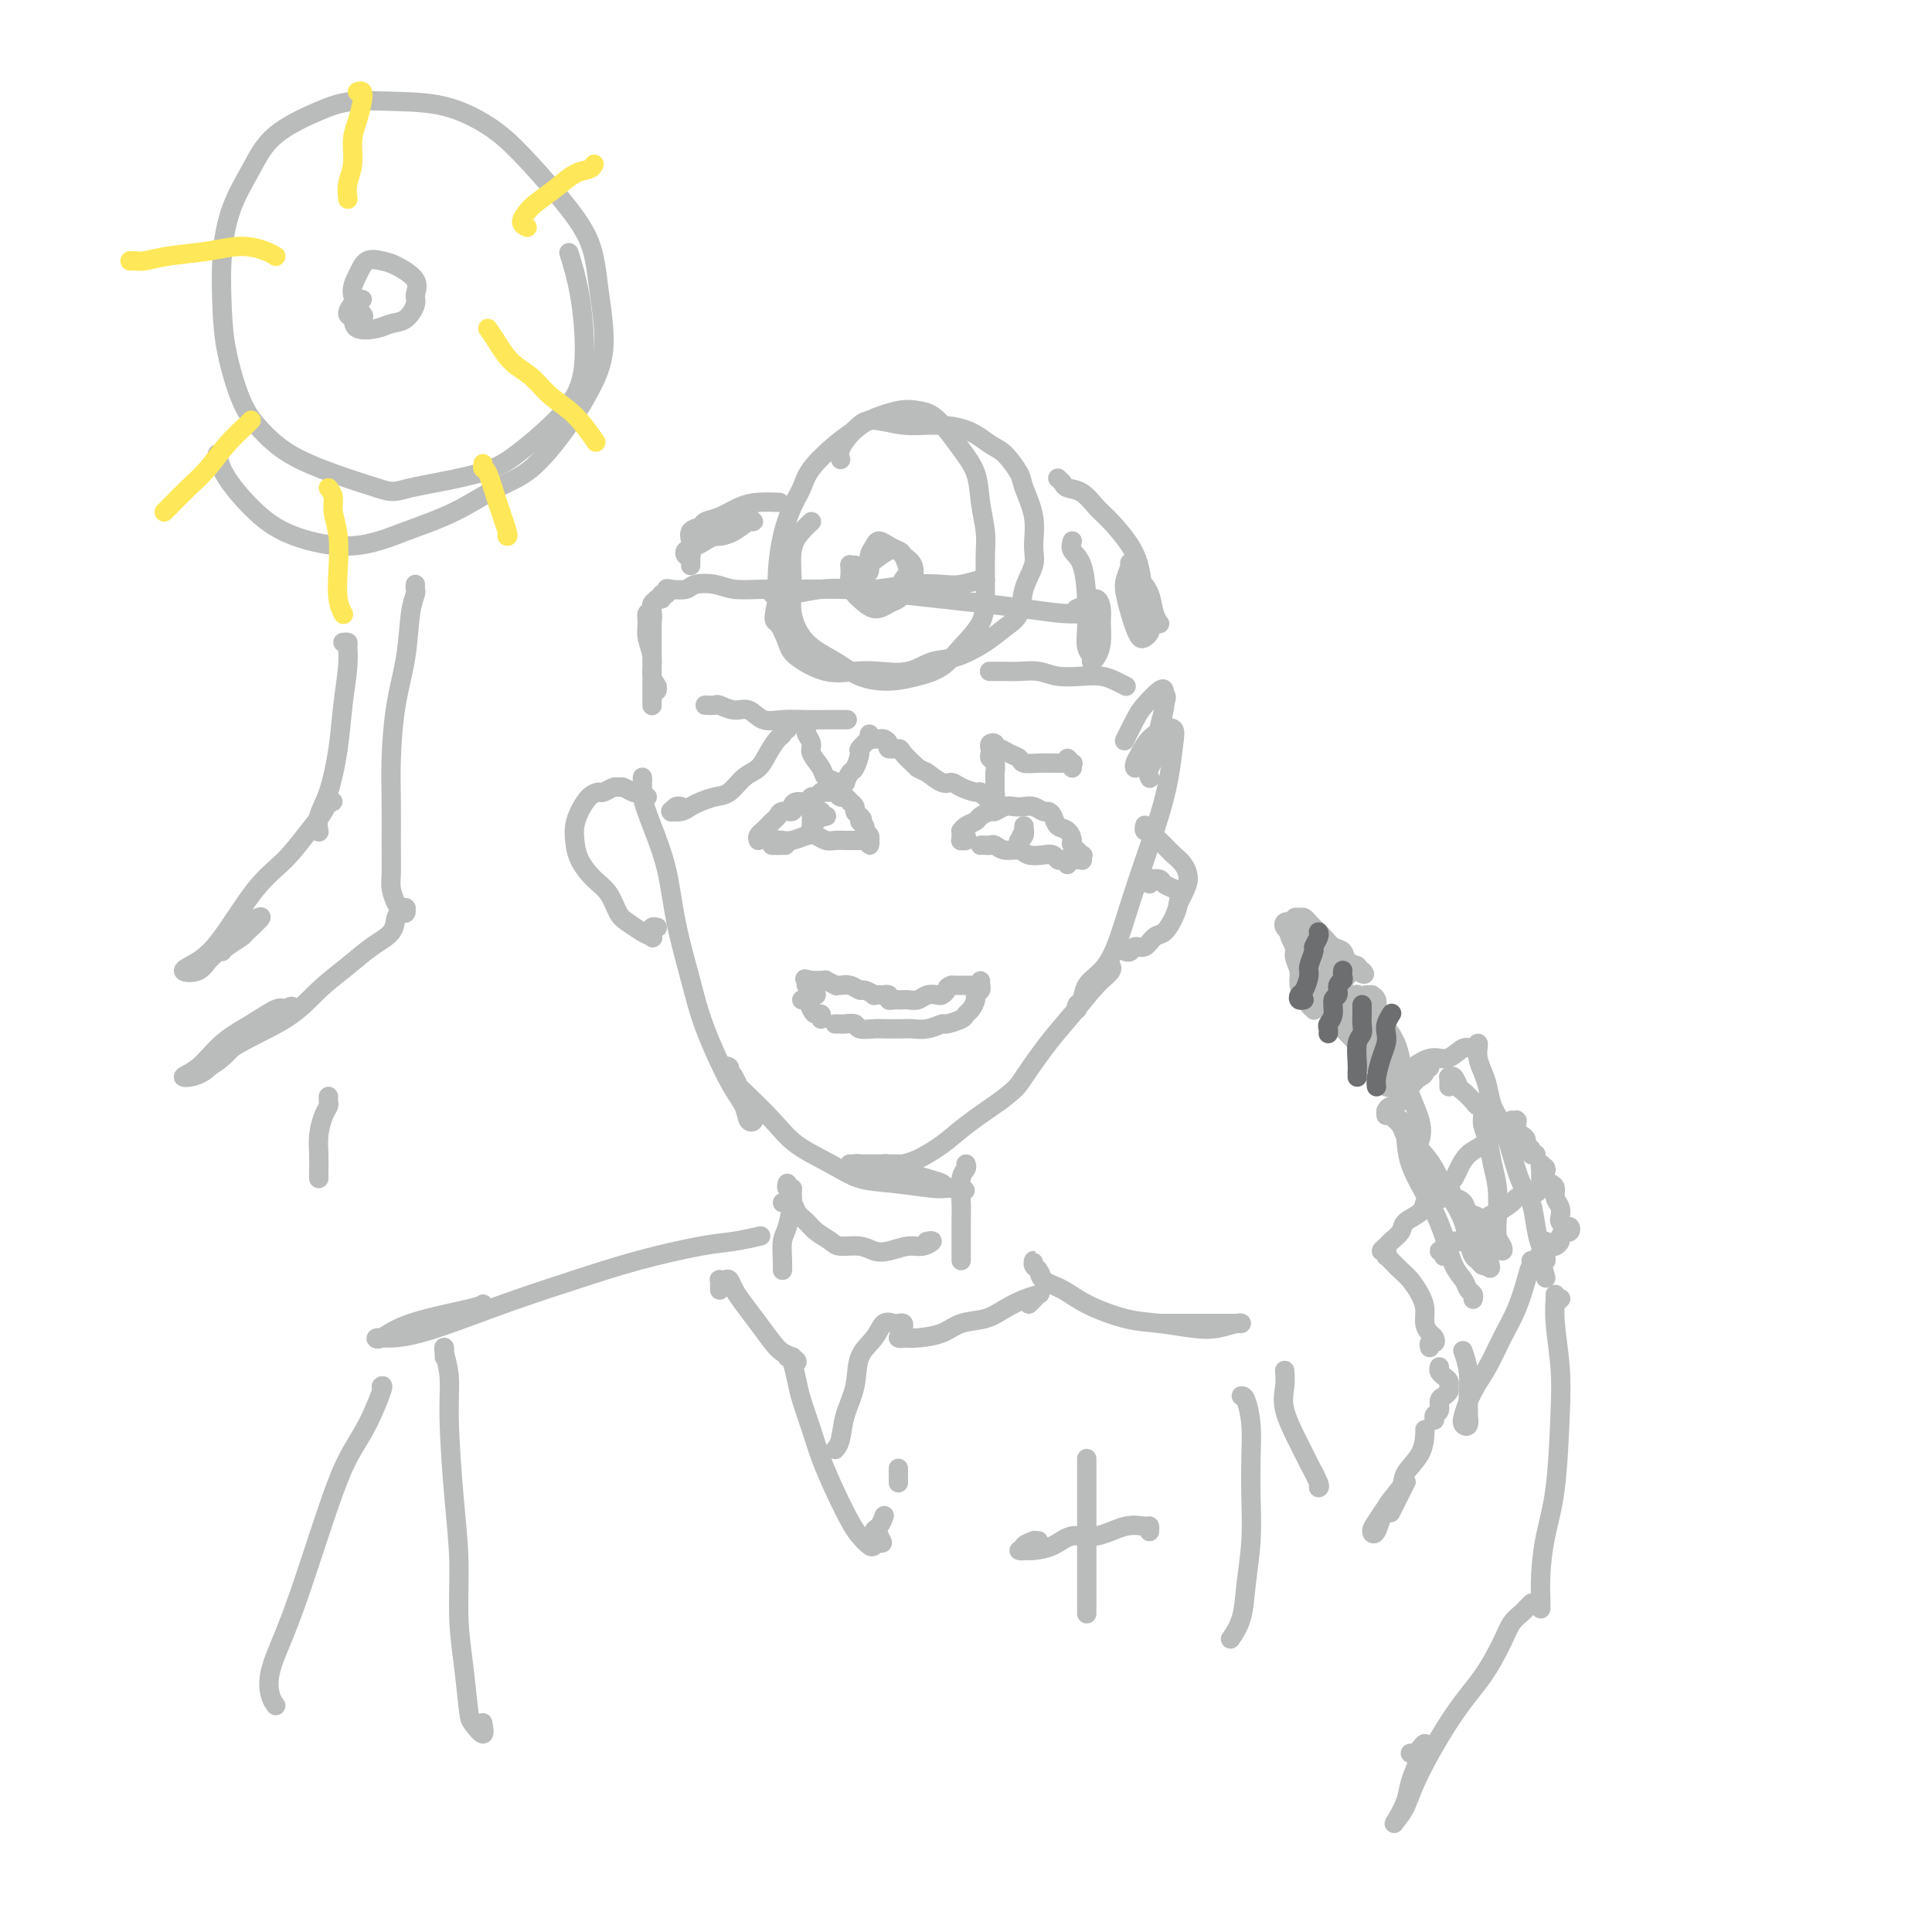 <svg viewBox='0 0 400 400' version='1.1' xmlns='http://www.w3.org/2000/svg' xmlns:xlink='http://www.w3.org/1999/xlink'><g fill='none' stroke='#BABBBB' stroke-width='4' stroke-linecap='round' stroke-linejoin='round'><path d='M133,163c0.000,-0.308 0.000,-0.617 0,-1c-0.000,-0.383 -0.001,-0.842 0,-1c0.001,-0.158 0.005,-0.016 0,0c-0.005,0.016 -0.020,-0.093 0,0c0.020,0.093 0.073,0.389 0,1c-0.073,0.611 -0.273,1.539 0,3c0.273,1.461 1.019,3.455 2,6c0.981,2.545 2.198,5.640 3,9c0.802,3.360 1.188,6.986 2,11c0.812,4.014 2.048,8.418 3,12c0.952,3.582 1.619,6.344 3,10c1.381,3.656 3.477,8.207 5,11c1.523,2.793 2.473,3.828 3,5c0.527,1.172 0.632,2.482 1,3c0.368,0.518 0.998,0.245 1,0c0.002,-0.245 -0.625,-0.461 -1,-1c-0.375,-0.539 -0.497,-1.400 -1,-3c-0.503,-1.600 -1.387,-3.940 -2,-5c-0.613,-1.060 -0.957,-0.842 -1,-1c-0.043,-0.158 0.214,-0.693 0,-1c-0.214,-0.307 -0.899,-0.386 -1,0c-0.101,0.386 0.383,1.236 1,2c0.617,0.764 1.366,1.441 3,3c1.634,1.559 4.152,4.000 6,6c1.848,2.000 3.027,3.559 5,5c1.973,1.441 4.741,2.764 7,4c2.259,1.236 4.009,2.384 6,3c1.991,0.616 4.225,0.701 7,1c2.775,0.299 6.093,0.811 8,1c1.907,0.189 2.402,0.054 3,0c0.598,-0.054 1.299,-0.027 2,0'/><path d='M198,246c3.879,0.821 0.576,0.374 -1,0c-1.576,-0.374 -1.425,-0.673 -2,-1c-0.575,-0.327 -1.878,-0.680 -3,-1c-1.122,-0.320 -2.065,-0.608 -3,-1c-0.935,-0.392 -1.862,-0.890 -3,-1c-1.138,-0.110 -2.487,0.167 -4,0c-1.513,-0.167 -3.191,-0.777 -4,-1c-0.809,-0.223 -0.748,-0.060 -1,0c-0.252,0.060 -0.816,0.016 -1,0c-0.184,-0.016 0.012,-0.004 0,0c-0.012,0.004 -0.232,0.001 0,0c0.232,-0.001 0.915,-0.000 1,0c0.085,0.000 -0.429,0.000 0,0c0.429,-0.000 1.799,-0.000 3,0c1.201,0.000 2.231,0.000 3,0c0.769,-0.000 1.276,-0.000 2,0c0.724,0.000 1.666,0.000 2,0c0.334,-0.000 0.062,-0.001 0,0c-0.062,0.001 0.086,0.004 0,0c-0.086,-0.004 -0.406,-0.015 -1,0c-0.594,0.015 -1.463,0.056 -2,0c-0.537,-0.056 -0.741,-0.210 -1,0c-0.259,0.210 -0.571,0.785 -1,1c-0.429,0.215 -0.973,0.070 -1,0c-0.027,-0.070 0.463,-0.066 1,0c0.537,0.066 1.120,0.192 2,0c0.880,-0.192 2.056,-0.703 3,-1c0.944,-0.297 1.655,-0.378 3,-1c1.345,-0.622 3.324,-1.783 5,-3c1.676,-1.217 3.050,-2.491 5,-4c1.950,-1.509 4.475,-3.255 7,-5'/><path d='M207,228c3.522,-2.639 3.827,-3.235 5,-5c1.173,-1.765 3.214,-4.698 5,-7c1.786,-2.302 3.317,-3.974 5,-6c1.683,-2.026 3.517,-4.408 5,-6c1.483,-1.592 2.616,-2.396 3,-3c0.384,-0.604 0.019,-1.008 0,-1c-0.019,0.008 0.307,0.427 0,1c-0.307,0.573 -1.246,1.299 -2,2c-0.754,0.701 -1.323,1.378 -2,2c-0.677,0.622 -1.462,1.191 -2,2c-0.538,0.809 -0.829,1.859 -1,2c-0.171,0.141 -0.223,-0.625 0,-1c0.223,-0.375 0.720,-0.358 1,-1c0.280,-0.642 0.343,-1.942 1,-3c0.657,-1.058 1.909,-1.873 3,-3c1.091,-1.127 2.022,-2.567 3,-5c0.978,-2.433 2.003,-5.859 3,-9c0.997,-3.141 1.967,-5.998 3,-9c1.033,-3.002 2.128,-6.151 3,-9c0.872,-2.849 1.520,-5.400 2,-8c0.480,-2.600 0.791,-5.251 1,-7c0.209,-1.749 0.315,-2.595 0,-3c-0.315,-0.405 -1.052,-0.367 -2,0c-0.948,0.367 -2.108,1.064 -3,2c-0.892,0.936 -1.515,2.112 -2,3c-0.485,0.888 -0.831,1.489 -1,2c-0.169,0.511 -0.161,0.933 0,1c0.161,0.067 0.476,-0.219 1,-1c0.524,-0.781 1.256,-2.056 2,-3c0.744,-0.944 1.498,-1.555 2,-3c0.502,-1.445 0.751,-3.722 1,-6'/><path d='M241,146c0.923,-2.414 0.232,-1.950 0,-2c-0.232,-0.050 -0.003,-0.615 0,-1c0.003,-0.385 -0.220,-0.590 -1,0c-0.780,0.590 -2.118,1.976 -3,3c-0.882,1.024 -1.309,1.687 -2,3c-0.691,1.313 -1.648,3.277 -2,4c-0.352,0.723 -0.101,0.207 0,0c0.101,-0.207 0.050,-0.103 0,0'/><path d='M136,124c-0.423,0.380 -0.845,0.759 -1,1c-0.155,0.241 -0.041,0.342 0,1c0.041,0.658 0.011,1.871 0,3c-0.011,1.129 -0.003,2.173 0,4c0.003,1.827 0.001,4.438 0,6c-0.001,1.562 -0.000,2.077 0,3c0.000,0.923 0.000,2.256 0,3c-0.000,0.744 -0.000,0.899 0,1c0.000,0.101 -0.000,0.149 0,0c0.000,-0.149 0.000,-0.494 0,-1c-0.000,-0.506 -0.000,-1.175 0,-2c0.000,-0.825 0.001,-1.808 0,-3c-0.001,-1.192 -0.004,-2.594 0,-4c0.004,-1.406 0.015,-2.816 0,-4c-0.015,-1.184 -0.058,-2.141 0,-3c0.058,-0.859 0.216,-1.620 0,-2c-0.216,-0.380 -0.805,-0.379 -1,0c-0.195,0.379 0.004,1.138 0,2c-0.004,0.862 -0.211,1.828 0,3c0.211,1.172 0.841,2.549 1,4c0.159,1.451 -0.153,2.977 0,4c0.153,1.023 0.772,1.545 1,2c0.228,0.455 0.065,0.844 0,1c-0.065,0.156 -0.033,0.078 0,0'/><path d='M137,124c-0.116,-0.452 -0.231,-0.905 0,-1c0.231,-0.095 0.809,0.167 1,0c0.191,-0.167 -0.003,-0.764 0,-1c0.003,-0.236 0.204,-0.112 1,0c0.796,0.112 2.186,0.212 3,0c0.814,-0.212 1.052,-0.736 2,-1c0.948,-0.264 2.607,-0.267 4,0c1.393,0.267 2.519,0.805 4,1c1.481,0.195 3.318,0.049 6,0c2.682,-0.049 6.209,0.001 9,0c2.791,-0.001 4.846,-0.052 7,0c2.154,0.052 4.405,0.206 7,0c2.595,-0.206 5.532,-0.773 8,-1c2.468,-0.227 4.465,-0.113 6,0c1.535,0.113 2.607,0.226 4,0c1.393,-0.226 3.105,-0.793 4,-1c0.895,-0.207 0.972,-0.056 1,0c0.028,0.056 0.008,0.016 0,0c-0.008,-0.016 -0.004,-0.008 0,0'/><path d='M160,123c-0.060,0.008 -0.120,0.015 0,0c0.120,-0.015 0.419,-0.054 1,0c0.581,0.054 1.443,0.199 3,0c1.557,-0.199 3.811,-0.744 6,-1c2.189,-0.256 4.315,-0.224 7,0c2.685,0.224 5.929,0.638 9,1c3.071,0.362 5.969,0.671 9,1c3.031,0.329 6.196,0.677 9,1c2.804,0.323 5.249,0.623 8,1c2.751,0.377 5.810,0.833 8,1c2.190,0.167 3.513,0.045 4,0c0.487,-0.045 0.139,-0.013 0,0c-0.139,0.013 -0.070,0.006 0,0'/><path d='M168,108c-0.615,0.567 -1.230,1.134 -2,2c-0.770,0.866 -1.694,2.030 -2,4c-0.306,1.970 0.005,4.744 0,7c-0.005,2.256 -0.327,3.992 0,6c0.327,2.008 1.304,4.287 3,6c1.696,1.713 4.113,2.861 6,4c1.887,1.139 3.245,2.270 5,3c1.755,0.730 3.906,1.060 6,1c2.094,-0.060 4.130,-0.511 6,-1c1.870,-0.489 3.573,-1.015 5,-2c1.427,-0.985 2.580,-2.428 4,-4c1.420,-1.572 3.109,-3.272 4,-5c0.891,-1.728 0.983,-3.483 1,-6c0.017,-2.517 -0.043,-5.797 0,-8c0.043,-2.203 0.188,-3.331 0,-5c-0.188,-1.669 -0.711,-3.879 -1,-6c-0.289,-2.121 -0.345,-4.151 -1,-6c-0.655,-1.849 -1.908,-3.516 -3,-5c-1.092,-1.484 -2.022,-2.784 -3,-4c-0.978,-1.216 -2.004,-2.348 -3,-3c-0.996,-0.652 -1.962,-0.823 -3,-1c-1.038,-0.177 -2.148,-0.361 -4,0c-1.852,0.361 -4.446,1.268 -6,2c-1.554,0.732 -2.068,1.289 -3,2c-0.932,0.711 -2.281,1.577 -4,3c-1.719,1.423 -3.809,3.404 -5,5c-1.191,1.596 -1.482,2.806 -2,4c-0.518,1.194 -1.263,2.372 -2,4c-0.737,1.628 -1.468,3.708 -2,6c-0.532,2.292 -0.866,4.798 -1,7c-0.134,2.202 -0.067,4.101 0,6'/><path d='M161,124c-1.192,5.102 -0.672,4.358 0,5c0.672,0.642 1.497,2.669 2,4c0.503,1.331 0.686,1.966 2,3c1.314,1.034 3.761,2.466 6,3c2.239,0.534 4.270,0.170 6,0c1.730,-0.170 3.159,-0.145 5,0c1.841,0.145 4.095,0.412 6,0c1.905,-0.412 3.460,-1.501 5,-2c1.540,-0.499 3.066,-0.407 5,-1c1.934,-0.593 4.277,-1.870 6,-3c1.723,-1.130 2.825,-2.113 4,-3c1.175,-0.887 2.422,-1.677 3,-3c0.578,-1.323 0.487,-3.180 1,-5c0.513,-1.820 1.628,-3.602 2,-5c0.372,-1.398 -0.001,-2.413 0,-4c0.001,-1.587 0.374,-3.747 0,-6c-0.374,-2.253 -1.497,-4.600 -2,-6c-0.503,-1.400 -0.387,-1.854 -1,-3c-0.613,-1.146 -1.953,-2.985 -3,-4c-1.047,-1.015 -1.799,-1.204 -3,-2c-1.201,-0.796 -2.850,-2.197 -5,-3c-2.150,-0.803 -4.802,-1.009 -7,-1c-2.198,0.009 -3.941,0.232 -6,0c-2.059,-0.232 -4.432,-0.920 -6,-1c-1.568,-0.080 -2.329,0.448 -3,1c-0.671,0.552 -1.252,1.127 -2,2c-0.748,0.873 -1.663,2.043 -2,3c-0.337,0.957 -0.096,1.702 0,2c0.096,0.298 0.048,0.149 0,0'/><path d='M177,117c-0.423,0.025 -0.846,0.051 -1,0c-0.154,-0.051 -0.038,-0.178 0,0c0.038,0.178 -0.003,0.662 0,1c0.003,0.338 0.048,0.530 0,1c-0.048,0.470 -0.189,1.219 0,2c0.189,0.781 0.708,1.594 1,2c0.292,0.406 0.358,0.404 1,1c0.642,0.596 1.860,1.791 3,2c1.140,0.209 2.202,-0.566 3,-1c0.798,-0.434 1.331,-0.526 2,-1c0.669,-0.474 1.473,-1.332 2,-2c0.527,-0.668 0.778,-1.148 1,-2c0.222,-0.852 0.417,-2.078 0,-3c-0.417,-0.922 -1.445,-1.542 -2,-2c-0.555,-0.458 -0.637,-0.754 -1,-1c-0.363,-0.246 -1.007,-0.441 -2,0c-0.993,0.441 -2.335,1.520 -3,2c-0.665,0.480 -0.652,0.363 -1,1c-0.348,0.637 -1.058,2.030 -1,3c0.058,0.970 0.883,1.518 1,2c0.117,0.482 -0.476,0.899 0,1c0.476,0.101 2.019,-0.113 3,0c0.981,0.113 1.399,0.553 2,0c0.601,-0.553 1.385,-2.098 2,-3c0.615,-0.902 1.062,-1.160 1,-2c-0.062,-0.840 -0.632,-2.261 -1,-3c-0.368,-0.739 -0.533,-0.795 -1,-1c-0.467,-0.205 -1.236,-0.558 -2,-1c-0.764,-0.442 -1.524,-0.974 -2,-1c-0.476,-0.026 -0.666,0.455 -1,1c-0.334,0.545 -0.810,1.156 -1,2c-0.190,0.844 -0.095,1.922 0,3'/><path d='M180,118c-0.156,0.778 -0.044,0.222 0,0c0.044,-0.222 0.022,-0.111 0,0'/><path d='M146,146c0.804,0.035 1.607,0.069 2,0c0.393,-0.069 0.375,-0.243 1,0c0.625,0.243 1.892,0.902 3,1c1.108,0.098 2.055,-0.366 3,0c0.945,0.366 1.886,1.562 3,2c1.114,0.438 2.401,0.117 4,0c1.599,-0.117 3.511,-0.031 5,0c1.489,0.031 2.555,0.008 4,0c1.445,-0.008 3.270,-0.002 4,0c0.730,0.002 0.365,0.001 0,0'/><path d='M205,139c-0.125,0.000 -0.250,0.000 0,0c0.250,-0.000 0.874,-0.001 1,0c0.126,0.001 -0.246,0.004 0,0c0.246,-0.004 1.111,-0.015 2,0c0.889,0.015 1.802,0.056 3,0c1.198,-0.056 2.680,-0.208 4,0c1.320,0.208 2.476,0.778 4,1c1.524,0.222 3.414,0.098 5,0c1.586,-0.098 2.868,-0.171 4,0c1.132,0.171 2.112,0.584 3,1c0.888,0.416 1.682,0.833 2,1c0.318,0.167 0.159,0.083 0,0'/><path d='M241,143c0.009,0.344 0.019,0.689 0,1c-0.019,0.311 -0.065,0.590 0,1c0.065,0.410 0.242,0.951 0,2c-0.242,1.049 -0.902,2.607 -1,4c-0.098,1.393 0.365,2.621 0,4c-0.365,1.379 -1.560,2.910 -2,4c-0.440,1.090 -0.126,1.740 0,2c0.126,0.260 0.063,0.130 0,0'/><path d='M157,174c-0.112,-0.311 -0.223,-0.622 0,-1c0.223,-0.378 0.781,-0.822 1,-1c0.219,-0.178 0.101,-0.089 0,0c-0.101,0.089 -0.183,0.178 0,0c0.183,-0.178 0.631,-0.621 1,-1c0.369,-0.379 0.659,-0.693 1,-1c0.341,-0.307 0.734,-0.608 1,-1c0.266,-0.392 0.404,-0.874 1,-1c0.596,-0.126 1.651,0.106 2,0c0.349,-0.106 -0.009,-0.549 0,-1c0.009,-0.451 0.384,-0.909 1,-1c0.616,-0.091 1.475,0.186 2,0c0.525,-0.186 0.718,-0.835 1,-1c0.282,-0.165 0.654,0.152 1,0c0.346,-0.152 0.666,-0.774 1,-1c0.334,-0.226 0.681,-0.057 1,0c0.319,0.057 0.610,-0.000 1,0c0.390,0.000 0.879,0.057 1,0c0.121,-0.057 -0.126,-0.226 0,0c0.126,0.226 0.626,0.848 1,1c0.374,0.152 0.621,-0.167 1,0c0.379,0.167 0.889,0.818 1,1c0.111,0.182 -0.176,-0.106 0,0c0.176,0.106 0.817,0.605 1,1c0.183,0.395 -0.090,0.684 0,1c0.090,0.316 0.545,0.658 1,1'/><path d='M178,169c1.173,0.952 0.104,0.834 0,1c-0.104,0.166 0.757,0.618 1,1c0.243,0.382 -0.131,0.696 0,1c0.131,0.304 0.768,0.600 1,1c0.232,0.400 0.058,0.906 0,1c-0.058,0.094 -0.000,-0.224 0,0c0.000,0.224 -0.057,0.988 0,1c0.057,0.012 0.227,-0.729 0,-1c-0.227,-0.271 -0.852,-0.073 -1,0c-0.148,0.073 0.183,0.020 0,0c-0.183,-0.020 -0.878,-0.005 -1,0c-0.122,0.005 0.329,0.002 0,0c-0.329,-0.002 -1.439,-0.004 -2,0c-0.561,0.004 -0.572,0.014 -1,0c-0.428,-0.014 -1.273,-0.053 -2,0c-0.727,0.053 -1.336,0.196 -2,0c-0.664,-0.196 -1.383,-0.732 -2,-1c-0.617,-0.268 -1.132,-0.268 -2,0c-0.868,0.268 -2.089,0.803 -3,1c-0.911,0.197 -1.512,0.057 -2,0c-0.488,-0.057 -0.863,-0.029 -1,0c-0.137,0.029 -0.037,0.059 0,0c0.037,-0.059 0.010,-0.208 0,0c-0.010,0.208 -0.003,0.774 0,1c0.003,0.226 0.001,0.113 0,0'/><path d='M161,175c-2.733,0.000 -0.067,0.000 1,0c1.067,0.000 0.533,0.000 0,0'/><path d='M169,168c-0.423,-0.120 -0.845,-0.240 -1,0c-0.155,0.240 -0.041,0.839 0,1c0.041,0.161 0.010,-0.118 0,0c-0.010,0.118 0.001,0.631 0,1c-0.001,0.369 -0.016,0.594 0,1c0.016,0.406 0.061,0.994 0,1c-0.061,0.006 -0.228,-0.569 0,-1c0.228,-0.431 0.849,-0.718 1,-1c0.151,-0.282 -0.170,-0.559 0,-1c0.170,-0.441 0.829,-1.046 1,-1c0.171,0.046 -0.146,0.743 0,1c0.146,0.257 0.756,0.073 1,0c0.244,-0.073 0.122,-0.037 0,0'/><path d='M200,173c0.113,0.428 0.227,0.857 0,1c-0.227,0.143 -0.793,0.001 -1,0c-0.207,-0.001 -0.053,0.140 0,0c0.053,-0.140 0.007,-0.563 0,-1c-0.007,-0.437 0.024,-0.890 0,-1c-0.024,-0.110 -0.105,0.124 0,0c0.105,-0.124 0.394,-0.607 1,-1c0.606,-0.393 1.527,-0.698 2,-1c0.473,-0.302 0.497,-0.603 1,-1c0.503,-0.397 1.486,-0.891 2,-1c0.514,-0.109 0.560,0.166 1,0c0.440,-0.166 1.273,-0.773 2,-1c0.727,-0.227 1.346,-0.076 2,0c0.654,0.076 1.341,0.075 2,0c0.659,-0.075 1.289,-0.223 2,0c0.711,0.223 1.503,0.818 2,1c0.497,0.182 0.698,-0.049 1,0c0.302,0.049 0.706,0.379 1,1c0.294,0.621 0.479,1.533 1,2c0.521,0.467 1.380,0.488 2,1c0.620,0.512 1.003,1.514 1,2c-0.003,0.486 -0.392,0.456 0,1c0.392,0.544 1.566,1.662 2,2c0.434,0.338 0.127,-0.106 0,0c-0.127,0.106 -0.076,0.760 0,1c0.076,0.240 0.175,0.064 0,0c-0.175,-0.064 -0.624,-0.017 -1,0c-0.376,0.017 -0.679,0.005 -1,0c-0.321,-0.005 -0.661,-0.002 -1,0'/><path d='M221,178c-0.461,0.078 -0.112,-0.227 0,0c0.112,0.227 -0.011,0.985 0,1c0.011,0.015 0.156,-0.714 0,-1c-0.156,-0.286 -0.612,-0.128 -1,0c-0.388,0.128 -0.708,0.226 -1,0c-0.292,-0.226 -0.557,-0.778 -1,-1c-0.443,-0.222 -1.064,-0.116 -2,0c-0.936,0.116 -2.187,0.241 -3,0c-0.813,-0.241 -1.187,-0.849 -2,-1c-0.813,-0.151 -2.064,0.156 -3,0c-0.936,-0.156 -1.557,-0.774 -2,-1c-0.443,-0.226 -0.706,-0.061 -1,0c-0.294,0.061 -0.618,0.016 -1,0c-0.382,-0.016 -0.824,-0.005 -1,0c-0.176,0.005 -0.088,0.002 0,0'/><path d='M212,171c0.008,0.445 0.016,0.890 0,1c-0.016,0.110 -0.057,-0.115 0,0c0.057,0.115 0.210,0.569 0,1c-0.210,0.431 -0.785,0.840 -1,1c-0.215,0.160 -0.072,0.072 0,0c0.072,-0.072 0.072,-0.129 0,0c-0.072,0.129 -0.216,0.445 0,0c0.216,-0.445 0.791,-1.652 1,-2c0.209,-0.348 0.052,0.163 0,0c-0.052,-0.163 -0.000,-0.999 0,-1c0.000,-0.001 -0.051,0.835 0,1c0.051,0.165 0.206,-0.340 0,0c-0.206,0.340 -0.773,1.526 -1,2c-0.227,0.474 -0.113,0.237 0,0'/><path d='M166,207c0.332,-0.194 0.663,-0.388 1,0c0.337,0.388 0.679,1.358 1,2c0.321,0.642 0.622,0.956 1,1c0.378,0.044 0.832,-0.180 1,0c0.168,0.180 0.048,0.766 0,1c-0.048,0.234 -0.024,0.117 0,0'/><path d='M173,212c-0.099,0.002 -0.197,0.004 0,0c0.197,-0.004 0.690,-0.015 1,0c0.310,0.015 0.437,0.057 1,0c0.563,-0.057 1.562,-0.211 2,0c0.438,0.211 0.315,0.788 1,1c0.685,0.212 2.178,0.058 3,0c0.822,-0.058 0.974,-0.019 2,0c1.026,0.019 2.927,0.020 4,0c1.073,-0.020 1.317,-0.061 2,0c0.683,0.061 1.804,0.223 3,0c1.196,-0.223 2.467,-0.832 3,-1c0.533,-0.168 0.329,0.106 1,0c0.671,-0.106 2.217,-0.592 3,-1c0.783,-0.408 0.802,-0.739 1,-1c0.198,-0.261 0.575,-0.451 1,-1c0.425,-0.549 0.899,-1.458 1,-2c0.101,-0.542 -0.169,-0.716 0,-1c0.169,-0.284 0.778,-0.679 1,-1c0.222,-0.321 0.057,-0.569 0,-1c-0.057,-0.431 -0.004,-1.044 0,-1c0.004,0.044 -0.039,0.744 0,1c0.039,0.256 0.162,0.069 0,0c-0.162,-0.069 -0.607,-0.018 -1,0c-0.393,0.018 -0.732,0.005 -1,0c-0.268,-0.005 -0.464,-0.001 -1,0c-0.536,0.001 -1.414,0.000 -2,0c-0.586,-0.000 -0.882,-0.000 -1,0c-0.118,0.000 -0.059,0.000 0,0'/><path d='M197,204c-1.103,0.322 -0.862,0.626 -1,1c-0.138,0.374 -0.657,0.818 -1,1c-0.343,0.182 -0.512,0.101 -1,0c-0.488,-0.101 -1.297,-0.223 -2,0c-0.703,0.223 -1.301,0.792 -2,1c-0.699,0.208 -1.498,0.057 -2,0c-0.502,-0.057 -0.708,-0.019 -1,0c-0.292,0.019 -0.671,0.019 -1,0c-0.329,-0.019 -0.608,-0.058 -1,0c-0.392,0.058 -0.898,0.211 -1,0c-0.102,-0.211 0.199,-0.788 0,-1c-0.199,-0.212 -0.897,-0.061 -1,0c-0.103,0.061 0.391,0.031 0,0c-0.391,-0.031 -1.666,-0.065 -2,0c-0.334,0.065 0.272,0.228 0,0c-0.272,-0.228 -1.422,-0.846 -2,-1c-0.578,-0.154 -0.584,0.156 -1,0c-0.416,-0.156 -1.244,-0.778 -2,-1c-0.756,-0.222 -1.441,-0.046 -2,0c-0.559,0.046 -0.991,-0.040 -1,0c-0.009,0.040 0.405,0.207 0,0c-0.405,-0.207 -1.628,-0.788 -2,-1c-0.372,-0.212 0.108,-0.057 0,0c-0.108,0.057 -0.802,0.015 -1,0c-0.198,-0.015 0.101,-0.004 0,0c-0.101,0.004 -0.600,0.001 -1,0c-0.400,-0.001 -0.700,-0.001 -1,0'/><path d='M168,203c-2.646,-0.624 -0.763,-0.182 0,0c0.763,0.182 0.404,0.106 0,0c-0.404,-0.106 -0.854,-0.243 -1,0c-0.146,0.243 0.014,0.865 0,1c-0.014,0.135 -0.200,-0.217 0,0c0.200,0.217 0.786,1.003 1,1c0.214,-0.003 0.058,-0.797 0,-1c-0.058,-0.203 -0.016,0.184 0,0c0.016,-0.184 0.008,-0.939 0,-1c-0.008,-0.061 -0.016,0.572 0,1c0.016,0.428 0.056,0.651 0,1c-0.056,0.349 -0.207,0.825 0,1c0.207,0.175 0.774,0.050 1,0c0.226,-0.050 0.113,-0.025 0,0'/><path d='M238,183c0.056,-0.429 0.113,-0.858 0,-1c-0.113,-0.142 -0.394,0.003 0,0c0.394,-0.003 1.465,-0.153 2,0c0.535,0.153 0.533,0.610 1,1c0.467,0.390 1.401,0.714 2,1c0.599,0.286 0.862,0.533 1,1c0.138,0.467 0.150,1.152 0,2c-0.150,0.848 -0.464,1.858 -1,3c-0.536,1.142 -1.295,2.415 -2,3c-0.705,0.585 -1.355,0.482 -2,1c-0.645,0.518 -1.283,1.655 -2,2c-0.717,0.345 -1.512,-0.103 -2,0c-0.488,0.103 -0.670,0.759 -1,1c-0.330,0.241 -0.809,0.069 -1,0c-0.191,-0.069 -0.096,-0.034 0,0'/><path d='M134,165c-0.449,0.111 -0.897,0.222 -1,0c-0.103,-0.222 0.141,-0.777 0,-1c-0.141,-0.223 -0.667,-0.113 -1,0c-0.333,0.113 -0.474,0.230 -1,0c-0.526,-0.230 -1.435,-0.808 -2,-1c-0.565,-0.192 -0.784,0.003 -1,0c-0.216,-0.003 -0.429,-0.202 -1,0c-0.571,0.202 -1.502,0.806 -2,1c-0.498,0.194 -0.565,-0.020 -1,0c-0.435,0.020 -1.240,0.276 -2,1c-0.760,0.724 -1.477,1.916 -2,3c-0.523,1.084 -0.852,2.060 -1,3c-0.148,0.940 -0.114,1.845 0,3c0.114,1.155 0.309,2.560 1,4c0.691,1.440 1.879,2.914 3,4c1.121,1.086 2.175,1.783 3,3c0.825,1.217 1.422,2.954 2,4c0.578,1.046 1.135,1.401 2,2c0.865,0.599 2.036,1.444 3,2c0.964,0.556 1.721,0.825 2,1c0.279,0.175 0.078,0.257 0,0c-0.078,-0.257 -0.035,-0.854 0,-1c0.035,-0.146 0.062,0.157 0,0c-0.062,-0.157 -0.212,-0.774 0,-1c0.212,-0.226 0.788,-0.061 1,0c0.212,0.061 0.061,0.017 0,0c-0.061,-0.017 -0.030,-0.009 0,0'/><path d='M237,171c0.026,-0.118 0.051,-0.236 0,0c-0.051,0.236 -0.180,0.826 0,1c0.180,0.174 0.667,-0.067 1,0c0.333,0.067 0.510,0.444 1,1c0.490,0.556 1.291,1.293 2,2c0.709,0.707 1.325,1.384 2,2c0.675,0.616 1.410,1.171 2,2c0.590,0.829 1.034,1.934 1,3c-0.034,1.066 -0.548,2.095 -1,3c-0.452,0.905 -0.844,1.687 -1,2c-0.156,0.313 -0.078,0.156 0,0'/><path d='M296,221c0.118,-0.367 0.236,-0.735 0,-1c-0.236,-0.265 -0.825,-0.429 -1,0c-0.175,0.429 0.066,1.449 0,2c-0.066,0.551 -0.438,0.634 -1,1c-0.562,0.366 -1.313,1.017 -2,2c-0.687,0.983 -1.308,2.298 -2,3c-0.692,0.702 -1.453,0.791 -2,1c-0.547,0.209 -0.879,0.539 -1,1c-0.121,0.461 -0.031,1.054 0,1c0.031,-0.054 0.001,-0.754 0,-1c-0.001,-0.246 0.025,-0.036 0,0c-0.025,0.036 -0.103,-0.101 0,0c0.103,0.101 0.387,0.441 1,1c0.613,0.559 1.554,1.336 2,2c0.446,0.664 0.398,1.216 1,2c0.602,0.784 1.853,1.801 3,3c1.147,1.199 2.191,2.578 3,4c0.809,1.422 1.383,2.885 2,4c0.617,1.115 1.278,1.881 2,3c0.722,1.119 1.504,2.592 2,4c0.496,1.408 0.707,2.752 1,4c0.293,1.248 0.667,2.401 1,3c0.333,0.599 0.625,0.645 1,1c0.375,0.355 0.832,1.019 1,1c0.168,-0.019 0.048,-0.720 0,-1c-0.048,-0.280 -0.024,-0.140 0,0'/><path d='M307,261c3.111,4.156 0.889,-0.956 0,-3c-0.889,-2.044 -0.444,-1.022 0,0'/><path d='M300,225c-0.006,-0.305 -0.013,-0.611 0,-1c0.013,-0.389 0.044,-0.862 0,-1c-0.044,-0.138 -0.163,0.061 0,0c0.163,-0.061 0.607,-0.380 1,0c0.393,0.380 0.736,1.460 1,2c0.264,0.540 0.449,0.540 1,1c0.551,0.460 1.468,1.379 2,2c0.532,0.621 0.678,0.942 1,1c0.322,0.058 0.821,-0.149 1,0c0.179,0.149 0.037,0.654 0,1c-0.037,0.346 0.032,0.534 0,1c-0.032,0.466 -0.166,1.212 0,2c0.166,0.788 0.632,1.618 1,3c0.368,1.382 0.638,3.315 1,5c0.362,1.685 0.816,3.122 1,5c0.184,1.878 0.098,4.198 0,6c-0.098,1.802 -0.209,3.085 0,4c0.209,0.915 0.736,1.462 1,2c0.264,0.538 0.263,1.068 0,1c-0.263,-0.068 -0.790,-0.734 -1,-1c-0.210,-0.266 -0.105,-0.133 0,0'/><path d='M290,223c0.081,0.128 0.162,0.256 0,0c-0.162,-0.256 -0.568,-0.897 -1,-1c-0.432,-0.103 -0.892,0.330 -1,0c-0.108,-0.330 0.136,-1.425 0,-2c-0.136,-0.575 -0.650,-0.631 -1,-1c-0.350,-0.369 -0.535,-1.050 -1,-2c-0.465,-0.950 -1.209,-2.169 -2,-3c-0.791,-0.831 -1.630,-1.276 -2,-2c-0.370,-0.724 -0.270,-1.728 -1,-3c-0.730,-1.272 -2.290,-2.812 -3,-4c-0.710,-1.188 -0.571,-2.024 -1,-3c-0.429,-0.976 -1.425,-2.094 -2,-3c-0.575,-0.906 -0.728,-1.602 -1,-2c-0.272,-0.398 -0.664,-0.499 -1,-1c-0.336,-0.501 -0.616,-1.402 -1,-2c-0.384,-0.598 -0.872,-0.892 -1,-1c-0.128,-0.108 0.106,-0.029 0,0c-0.106,0.029 -0.550,0.007 -1,0c-0.450,-0.007 -0.905,-0.001 -1,0c-0.095,0.001 0.172,-0.004 0,0c-0.172,0.004 -0.782,0.016 -1,0c-0.218,-0.016 -0.043,-0.060 0,0c0.043,0.060 -0.045,0.226 0,0c0.045,-0.226 0.221,-0.842 0,-1c-0.221,-0.158 -0.841,0.143 -1,0c-0.159,-0.143 0.143,-0.729 0,-1c-0.143,-0.271 -0.731,-0.227 -1,0c-0.269,0.227 -0.220,0.636 0,1c0.220,0.364 0.610,0.682 1,1'/><path d='M267,193c-0.376,0.600 0.684,2.099 1,3c0.316,0.901 -0.111,1.202 0,2c0.111,0.798 0.762,2.092 1,3c0.238,0.908 0.064,1.428 0,2c-0.064,0.572 -0.017,1.195 0,1c0.017,-0.195 0.005,-1.207 0,-2c-0.005,-0.793 -0.001,-1.368 0,-2c0.001,-0.632 -0.000,-1.321 0,-2c0.000,-0.679 0.001,-1.349 0,-2c-0.001,-0.651 -0.005,-1.285 0,-2c0.005,-0.715 0.018,-1.512 0,-2c-0.018,-0.488 -0.069,-0.668 0,-1c0.069,-0.332 0.256,-0.818 0,-1c-0.256,-0.182 -0.956,-0.061 -1,0c-0.044,0.061 0.569,0.060 1,0c0.431,-0.060 0.682,-0.181 1,0c0.318,0.181 0.705,0.663 1,1c0.295,0.337 0.497,0.528 1,1c0.503,0.472 1.305,1.226 2,2c0.695,0.774 1.283,1.569 2,2c0.717,0.431 1.563,0.497 2,1c0.437,0.503 0.464,1.443 1,2c0.536,0.557 1.582,0.731 2,1c0.418,0.269 0.209,0.635 0,1'/><path d='M281,201c2.142,1.397 1.498,0.389 1,0c-0.498,-0.389 -0.851,-0.158 -1,0c-0.149,0.158 -0.093,0.242 0,0c0.093,-0.242 0.222,-0.812 0,-1c-0.222,-0.188 -0.795,0.005 -1,0c-0.205,-0.005 -0.043,-0.209 0,0c0.043,0.209 -0.033,0.829 0,1c0.033,0.171 0.174,-0.108 0,0c-0.174,0.108 -0.662,0.603 -1,1c-0.338,0.397 -0.525,0.696 -1,1c-0.475,0.304 -1.237,0.613 -2,1c-0.763,0.387 -1.526,0.851 -2,1c-0.474,0.149 -0.659,-0.016 -1,0c-0.341,0.016 -0.839,0.212 -1,0c-0.161,-0.212 0.014,-0.831 0,-1c-0.014,-0.169 -0.218,0.114 0,0c0.218,-0.114 0.858,-0.624 1,-1c0.142,-0.376 -0.214,-0.620 0,-1c0.214,-0.380 0.998,-0.898 1,-1c0.002,-0.102 -0.778,0.213 -1,0c-0.222,-0.213 0.115,-0.952 0,-1c-0.115,-0.048 -0.680,0.595 -1,1c-0.320,0.405 -0.394,0.570 -1,1c-0.606,0.430 -1.745,1.123 -2,1c-0.255,-0.123 0.372,-1.061 1,-2'/><path d='M270,201c-0.453,-0.724 0.414,-0.535 1,-1c0.586,-0.465 0.889,-1.584 1,-2c0.111,-0.416 0.029,-0.130 0,0c-0.029,0.130 -0.007,0.105 0,0c0.007,-0.105 -0.002,-0.289 0,0c0.002,0.289 0.016,1.050 0,1c-0.016,-0.050 -0.060,-0.912 0,-1c0.060,-0.088 0.225,0.597 0,1c-0.225,0.403 -0.841,0.524 -1,1c-0.159,0.476 0.139,1.309 0,2c-0.139,0.691 -0.717,1.242 -1,2c-0.283,0.758 -0.273,1.723 0,2c0.273,0.277 0.809,-0.132 1,0c0.191,0.132 0.037,0.807 0,1c-0.037,0.193 0.043,-0.095 0,0c-0.043,0.095 -0.208,0.572 0,1c0.208,0.428 0.788,0.805 1,1c0.212,0.195 0.057,0.207 0,0c-0.057,-0.207 -0.014,-0.633 0,-1c0.014,-0.367 0.000,-0.674 0,-1c-0.000,-0.326 0.014,-0.669 0,-1c-0.014,-0.331 -0.056,-0.649 0,-1c0.056,-0.351 0.211,-0.733 0,-1c-0.211,-0.267 -0.788,-0.418 -1,-1c-0.212,-0.582 -0.061,-1.595 0,-2c0.061,-0.405 0.030,-0.203 0,0'/><path d='M271,201c-0.364,-1.241 -0.773,-0.343 -1,0c-0.227,0.343 -0.272,0.132 0,0c0.272,-0.132 0.860,-0.186 1,0c0.140,0.186 -0.170,0.612 0,1c0.170,0.388 0.819,0.737 1,1c0.181,0.263 -0.107,0.440 0,1c0.107,0.560 0.610,1.502 1,2c0.390,0.498 0.667,0.552 1,1c0.333,0.448 0.723,1.290 1,2c0.277,0.710 0.442,1.290 1,2c0.558,0.710 1.508,1.552 2,2c0.492,0.448 0.524,0.503 1,1c0.476,0.497 1.395,1.437 2,2c0.605,0.563 0.895,0.751 1,1c0.105,0.249 0.024,0.560 0,1c-0.024,0.440 0.008,1.008 0,1c-0.008,-0.008 -0.056,-0.591 0,-1c0.056,-0.409 0.215,-0.642 0,-1c-0.215,-0.358 -0.806,-0.839 -1,-1c-0.194,-0.161 0.008,-0.002 0,0c-0.008,0.002 -0.227,-0.153 0,0c0.227,0.153 0.898,0.615 1,1c0.102,0.385 -0.365,0.692 0,1c0.365,0.308 1.563,0.615 2,1c0.437,0.385 0.114,0.846 0,1c-0.114,0.154 -0.020,-0.000 0,0c0.020,0.000 -0.033,0.154 0,0c0.033,-0.154 0.152,-0.615 0,-1c-0.152,-0.385 -0.576,-0.692 -1,-1'/><path d='M283,218c1.660,2.055 -0.189,-1.308 -1,-3c-0.811,-1.692 -0.585,-1.715 -1,-2c-0.415,-0.285 -1.470,-0.833 -2,-2c-0.530,-1.167 -0.535,-2.954 -1,-4c-0.465,-1.046 -1.389,-1.350 -2,-2c-0.611,-0.650 -0.908,-1.646 -1,-2c-0.092,-0.354 0.021,-0.064 0,0c-0.021,0.064 -0.175,-0.096 0,0c0.175,0.096 0.677,0.449 1,1c0.323,0.551 0.465,1.300 1,2c0.535,0.700 1.464,1.351 2,2c0.536,0.649 0.680,1.298 1,2c0.320,0.702 0.817,1.458 1,2c0.183,0.542 0.052,0.869 0,1c-0.052,0.131 -0.026,0.065 0,0'/><path d='M288,225c0.106,-0.032 0.213,-0.064 0,0c-0.213,0.064 -0.745,0.225 -1,0c-0.255,-0.225 -0.231,-0.837 0,-1c0.231,-0.163 0.670,0.124 1,0c0.330,-0.124 0.552,-0.658 1,-1c0.448,-0.342 1.121,-0.492 2,-1c0.879,-0.508 1.965,-1.375 3,-2c1.035,-0.625 2.018,-1.010 3,-1c0.982,0.010 1.962,0.413 3,0c1.038,-0.413 2.135,-1.643 3,-2c0.865,-0.357 1.499,0.158 2,0c0.501,-0.158 0.869,-0.990 1,-1c0.131,-0.010 0.024,0.800 0,1c-0.024,0.200 0.034,-0.211 0,0c-0.034,0.211 -0.161,1.044 0,2c0.161,0.956 0.609,2.035 1,3c0.391,0.965 0.723,1.816 1,3c0.277,1.184 0.498,2.703 1,4c0.502,1.297 1.286,2.373 2,4c0.714,1.627 1.357,3.804 2,6c0.643,2.196 1.286,4.409 2,6c0.714,1.591 1.498,2.560 2,4c0.502,1.440 0.723,3.353 1,5c0.277,1.647 0.611,3.030 1,4c0.389,0.970 0.834,1.528 1,2c0.166,0.472 0.055,0.858 0,1c-0.055,0.142 -0.053,0.038 0,0c0.053,-0.038 0.158,-0.011 0,0c-0.158,0.011 -0.579,0.005 -1,0'/><path d='M319,261c2.022,7.000 0.578,2.000 0,0c-0.578,-2.000 -0.289,-1.000 0,0'/><path d='M317,261c0.397,0.016 0.795,0.033 1,0c0.205,-0.033 0.218,-0.114 0,0c-0.218,0.114 -0.666,0.424 -1,1c-0.334,0.576 -0.554,1.419 -1,3c-0.446,1.581 -1.118,3.901 -2,6c-0.882,2.099 -1.975,3.977 -3,6c-1.025,2.023 -1.984,4.190 -3,6c-1.016,1.810 -2.090,3.263 -3,5c-0.910,1.737 -1.655,3.760 -2,5c-0.345,1.240 -0.289,1.698 0,2c0.289,0.302 0.810,0.448 1,0c0.190,-0.448 0.047,-1.490 0,-2c-0.047,-0.510 0.001,-0.487 0,-1c-0.001,-0.513 -0.052,-1.560 0,-3c0.052,-1.440 0.206,-3.272 0,-5c-0.206,-1.728 -0.773,-3.351 -1,-4c-0.227,-0.649 -0.113,-0.325 0,0'/><path d='M296,244c-0.393,-0.537 -0.786,-1.074 -1,-2c-0.214,-0.926 -0.250,-2.241 -1,-4c-0.750,-1.759 -2.215,-3.962 -3,-5c-0.785,-1.038 -0.892,-0.913 -1,-1c-0.108,-0.087 -0.219,-0.388 0,0c0.219,0.388 0.768,1.465 1,3c0.232,1.535 0.146,3.527 1,6c0.854,2.473 2.648,5.426 4,8c1.352,2.574 2.261,4.769 3,7c0.739,2.231 1.308,4.496 2,6c0.692,1.504 1.506,2.245 2,3c0.494,0.755 0.669,1.522 1,2c0.331,0.478 0.820,0.667 1,1c0.180,0.333 0.051,0.809 0,1c-0.051,0.191 -0.026,0.095 0,0'/><path d='M300,260c-0.412,-0.030 -0.824,-0.059 -1,0c-0.176,0.059 -0.115,0.208 0,0c0.115,-0.208 0.283,-0.773 0,-1c-0.283,-0.227 -1.016,-0.118 -1,0c0.016,0.118 0.781,0.243 1,0c0.219,-0.243 -0.108,-0.854 0,-1c0.108,-0.146 0.652,0.174 1,0c0.348,-0.174 0.501,-0.844 1,-1c0.499,-0.156 1.346,0.200 2,0c0.654,-0.200 1.115,-0.956 2,-2c0.885,-1.044 2.192,-2.374 3,-3c0.808,-0.626 1.115,-0.546 2,-1c0.885,-0.454 2.346,-1.442 3,-2c0.654,-0.558 0.500,-0.686 1,-1c0.500,-0.314 1.653,-0.815 2,-1c0.347,-0.185 -0.114,-0.053 0,0c0.114,0.053 0.801,0.028 1,0c0.199,-0.028 -0.090,-0.059 0,0c0.090,0.059 0.560,0.209 1,0c0.440,-0.209 0.850,-0.778 1,-1c0.150,-0.222 0.040,-0.096 0,0c-0.040,0.096 -0.011,0.164 0,0c0.011,-0.164 0.003,-0.559 0,-1c-0.003,-0.441 -0.001,-0.926 0,-1c0.001,-0.074 0.000,0.265 0,0c-0.000,-0.265 -0.000,-1.132 0,-2'/><path d='M319,242c0.016,-0.542 0.057,0.102 0,0c-0.057,-0.102 -0.212,-0.949 0,-1c0.212,-0.051 0.792,0.693 1,1c0.208,0.307 0.046,0.175 0,0c-0.046,-0.175 0.025,-0.395 0,0c-0.025,0.395 -0.147,1.404 0,2c0.147,0.596 0.561,0.779 1,1c0.439,0.221 0.901,0.478 1,1c0.099,0.522 -0.167,1.307 0,2c0.167,0.693 0.766,1.295 1,2c0.234,0.705 0.102,1.513 0,2c-0.102,0.487 -0.175,0.652 0,1c0.175,0.348 0.598,0.877 1,1c0.402,0.123 0.783,-0.160 1,0c0.217,0.160 0.269,0.764 0,1c-0.269,0.236 -0.860,0.106 -1,0c-0.140,-0.106 0.170,-0.186 0,0c-0.170,0.186 -0.820,0.639 -1,1c-0.180,0.361 0.109,0.629 0,1c-0.109,0.371 -0.618,0.845 -1,1c-0.382,0.155 -0.639,-0.010 -1,0c-0.361,0.010 -0.828,0.195 -1,0c-0.172,-0.195 -0.049,-0.770 0,-1c0.049,-0.230 0.025,-0.115 0,0'/><path d='M318,239c-0.425,0.111 -0.850,0.223 -1,0c-0.150,-0.223 -0.025,-0.780 0,-1c0.025,-0.220 -0.049,-0.101 0,0c0.049,0.101 0.219,0.185 0,0c-0.219,-0.185 -0.829,-0.637 -1,-1c-0.171,-0.363 0.098,-0.636 0,-1c-0.098,-0.364 -0.562,-0.820 -1,-1c-0.438,-0.180 -0.849,-0.086 -1,0c-0.151,0.086 -0.040,0.163 0,0c0.040,-0.163 0.011,-0.565 0,-1c-0.011,-0.435 -0.002,-0.901 0,-1c0.002,-0.099 -0.004,0.170 0,0c0.004,-0.170 0.016,-0.778 0,-1c-0.016,-0.222 -0.060,-0.056 0,0c0.060,0.056 0.224,0.004 0,0c-0.224,-0.004 -0.837,0.039 -1,0c-0.163,-0.039 0.123,-0.162 0,0c-0.123,0.162 -0.655,0.609 -1,1c-0.345,0.391 -0.502,0.727 -1,1c-0.498,0.273 -1.338,0.482 -2,1c-0.662,0.518 -1.147,1.343 -2,2c-0.853,0.657 -2.075,1.145 -3,2c-0.925,0.855 -1.553,2.075 -2,3c-0.447,0.925 -0.713,1.554 -1,2c-0.287,0.446 -0.596,0.708 -1,1c-0.404,0.292 -0.902,0.614 -1,1c-0.098,0.386 0.204,0.835 0,1c-0.204,0.165 -0.916,0.047 -1,0c-0.084,-0.047 0.458,-0.024 1,0'/><path d='M299,247c-2.096,2.337 0.163,0.681 1,0c0.837,-0.681 0.251,-0.386 0,0c-0.251,0.386 -0.166,0.862 0,1c0.166,0.138 0.413,-0.062 1,0c0.587,0.062 1.515,0.385 2,1c0.485,0.615 0.526,1.523 1,2c0.474,0.477 1.382,0.524 2,1c0.618,0.476 0.946,1.381 1,2c0.054,0.619 -0.168,0.950 0,1c0.168,0.050 0.725,-0.183 1,0c0.275,0.183 0.270,0.781 0,1c-0.270,0.219 -0.803,0.059 -1,0c-0.197,-0.059 -0.056,-0.017 0,0c0.056,0.017 0.028,0.008 0,0'/><path d='M295,246c0.451,-0.122 0.903,-0.243 1,0c0.097,0.243 -0.160,0.852 0,1c0.160,0.148 0.735,-0.165 1,0c0.265,0.165 0.218,0.807 0,1c-0.218,0.193 -0.606,-0.062 -1,0c-0.394,0.062 -0.792,0.440 -1,1c-0.208,0.560 -0.226,1.301 -1,2c-0.774,0.699 -2.303,1.354 -3,2c-0.697,0.646 -0.561,1.282 -1,2c-0.439,0.718 -1.452,1.517 -2,2c-0.548,0.483 -0.631,0.651 -1,1c-0.369,0.349 -1.025,0.880 -1,1c0.025,0.120 0.731,-0.172 1,0c0.269,0.172 0.102,0.808 0,1c-0.102,0.192 -0.140,-0.059 0,0c0.140,0.059 0.458,0.427 1,1c0.542,0.573 1.307,1.350 2,2c0.693,0.650 1.313,1.172 2,2c0.687,0.828 1.441,1.962 2,3c0.559,1.038 0.921,1.981 1,3c0.079,1.019 -0.126,2.114 0,3c0.126,0.886 0.584,1.562 1,2c0.416,0.438 0.791,0.640 1,1c0.209,0.360 0.252,0.880 0,1c-0.252,0.120 -0.799,-0.160 -1,0c-0.201,0.160 -0.058,0.760 0,1c0.058,0.240 0.029,0.120 0,0'/><path d='M298,283c-0.082,0.333 -0.165,0.667 0,1c0.165,0.333 0.577,0.667 1,1c0.423,0.333 0.855,0.666 1,1c0.145,0.334 0.001,0.671 0,1c-0.001,0.329 0.139,0.651 0,1c-0.139,0.349 -0.559,0.724 -1,1c-0.441,0.276 -0.903,0.452 -1,1c-0.097,0.548 0.170,1.466 0,2c-0.170,0.534 -0.776,0.682 -1,1c-0.224,0.318 -0.064,0.805 0,1c0.064,0.195 0.032,0.097 0,0'/><path d='M295,296c0.025,0.072 0.050,0.145 0,1c-0.050,0.855 -0.174,2.493 -1,4c-0.826,1.507 -2.355,2.885 -3,4c-0.645,1.115 -0.405,1.968 -1,3c-0.595,1.032 -2.025,2.245 -3,4c-0.975,1.755 -1.494,4.054 -2,5c-0.506,0.946 -0.997,0.541 -1,0c-0.003,-0.541 0.483,-1.218 1,-2c0.517,-0.782 1.064,-1.667 2,-3c0.936,-1.333 2.262,-3.112 3,-4c0.738,-0.888 0.888,-0.886 1,-1c0.112,-0.114 0.188,-0.346 0,0c-0.188,0.346 -0.638,1.268 -1,2c-0.362,0.732 -0.636,1.274 -1,2c-0.364,0.726 -0.818,1.636 -1,2c-0.182,0.364 -0.091,0.182 0,0'/><path d='M276,204c0.313,-0.541 0.626,-1.082 1,-1c0.374,0.082 0.810,0.786 1,1c0.190,0.214 0.134,-0.064 0,0c-0.134,0.064 -0.345,0.470 0,1c0.345,0.530 1.248,1.184 2,2c0.752,0.816 1.353,1.794 2,3c0.647,1.206 1.340,2.638 2,4c0.660,1.362 1.288,2.652 2,4c0.712,1.348 1.508,2.752 2,4c0.492,1.248 0.678,2.339 1,3c0.322,0.661 0.778,0.892 1,1c0.222,0.108 0.210,0.093 0,0c-0.210,-0.093 -0.619,-0.265 -1,-1c-0.381,-0.735 -0.736,-2.035 -1,-3c-0.264,-0.965 -0.439,-1.597 -1,-3c-0.561,-1.403 -1.509,-3.577 -2,-5c-0.491,-1.423 -0.524,-2.095 -1,-3c-0.476,-0.905 -1.395,-2.045 -2,-3c-0.605,-0.955 -0.895,-1.726 -1,-2c-0.105,-0.274 -0.024,-0.050 0,0c0.024,0.050 -0.009,-0.074 0,0c0.009,0.074 0.059,0.346 0,1c-0.059,0.654 -0.226,1.689 0,2c0.226,0.311 0.845,-0.102 1,0c0.155,0.102 -0.154,0.718 0,1c0.154,0.282 0.772,0.230 1,0c0.228,-0.230 0.065,-0.637 0,-1c-0.065,-0.363 -0.033,-0.681 0,-1'/><path d='M283,208c-0.927,-2.787 -0.244,-1.254 0,-1c0.244,0.254 0.050,-0.770 0,-1c-0.050,-0.230 0.043,0.334 0,1c-0.043,0.666 -0.222,1.433 0,2c0.222,0.567 0.844,0.933 1,1c0.156,0.067 -0.155,-0.166 0,0c0.155,0.166 0.774,0.732 1,1c0.226,0.268 0.057,0.240 0,0c-0.057,-0.240 -0.001,-0.691 0,-1c0.001,-0.309 -0.052,-0.476 0,-1c0.052,-0.524 0.210,-1.407 0,-2c-0.210,-0.593 -0.788,-0.898 -1,-1c-0.212,-0.102 -0.057,-0.001 0,0c0.057,0.001 0.016,-0.100 0,0c-0.016,0.100 -0.007,0.399 0,1c0.007,0.601 0.012,1.503 1,3c0.988,1.497 2.958,3.589 4,6c1.042,2.411 1.156,5.141 2,8c0.844,2.859 2.420,5.847 3,8c0.580,2.153 0.166,3.472 0,4c-0.166,0.528 -0.083,0.264 0,0'/></g>
<g fill='none' stroke='#6D6E70' stroke-width='4' stroke-linecap='round' stroke-linejoin='round'><path d='M273,193c0.009,0.015 0.017,0.029 0,0c-0.017,-0.029 -0.061,-0.103 0,0c0.061,0.103 0.227,0.382 0,1c-0.227,0.618 -0.848,1.574 -1,2c-0.152,0.426 0.166,0.323 0,1c-0.166,0.677 -0.816,2.132 -1,3c-0.184,0.868 0.098,1.147 0,2c-0.098,0.853 -0.576,2.281 -1,3c-0.424,0.719 -0.794,0.729 -1,1c-0.206,0.271 -0.248,0.804 0,1c0.248,0.196 0.785,0.056 1,0c0.215,-0.056 0.107,-0.028 0,0'/><path d='M278,201c0.009,-0.087 0.018,-0.174 0,0c-0.018,0.174 -0.061,0.608 0,1c0.061,0.392 0.228,0.741 0,1c-0.228,0.259 -0.849,0.426 -1,1c-0.151,0.574 0.170,1.554 0,2c-0.170,0.446 -0.830,0.358 -1,1c-0.170,0.642 0.151,2.015 0,3c-0.151,0.985 -0.772,1.584 -1,2c-0.228,0.416 -0.061,0.651 0,1c0.061,0.349 0.018,0.814 0,1c-0.018,0.186 -0.009,0.093 0,0'/><path d='M282,208c-0.002,0.356 -0.004,0.712 0,1c0.004,0.288 0.015,0.507 0,1c-0.015,0.493 -0.057,1.259 0,2c0.057,0.741 0.211,1.456 0,2c-0.211,0.544 -0.789,0.916 -1,2c-0.211,1.084 -0.057,2.878 0,4c0.057,1.122 0.015,1.571 0,2c-0.015,0.429 -0.004,0.837 0,1c0.004,0.163 0.002,0.082 0,0'/><path d='M288,210c0.112,-0.178 0.223,-0.355 0,0c-0.223,0.355 -0.782,1.243 -1,2c-0.218,0.757 -0.097,1.383 0,2c0.097,0.617 0.170,1.223 0,2c-0.170,0.777 -0.582,1.724 -1,3c-0.418,1.276 -0.843,2.882 -1,4c-0.157,1.118 -0.045,1.748 0,2c0.045,0.252 0.022,0.126 0,0'/></g>
<g fill='none' stroke='#BABBBB' stroke-width='4' stroke-linecap='round' stroke-linejoin='round'><path d='M143,117c-0.002,0.084 -0.004,0.167 0,0c0.004,-0.167 0.014,-0.585 0,-1c-0.014,-0.415 -0.052,-0.828 0,-1c0.052,-0.172 0.196,-0.103 0,0c-0.196,0.103 -0.730,0.239 -1,0c-0.270,-0.239 -0.276,-0.852 0,-1c0.276,-0.148 0.835,0.167 1,0c0.165,-0.167 -0.065,-0.818 0,-1c0.065,-0.182 0.426,0.106 1,0c0.574,-0.106 1.362,-0.607 2,-1c0.638,-0.393 1.128,-0.679 2,-1c0.872,-0.321 2.127,-0.676 3,-1c0.873,-0.324 1.364,-0.616 2,-1c0.636,-0.384 1.419,-0.859 2,-1c0.581,-0.141 0.962,0.053 1,0c0.038,-0.053 -0.266,-0.353 -1,0c-0.734,0.353 -1.897,1.361 -3,2c-1.103,0.639 -2.147,0.911 -3,1c-0.853,0.089 -1.516,-0.003 -2,0c-0.484,0.003 -0.789,0.102 -1,0c-0.211,-0.102 -0.330,-0.406 0,-1c0.330,-0.594 1.108,-1.480 2,-2c0.892,-0.520 1.899,-0.676 3,-1c1.101,-0.324 2.296,-0.818 3,-1c0.704,-0.182 0.915,-0.052 1,0c0.085,0.052 0.042,0.026 0,0'/><path d='M222,112c-0.197,0.677 -0.394,1.354 0,2c0.394,0.646 1.377,1.262 2,3c0.623,1.738 0.884,4.600 1,7c0.116,2.400 0.086,4.340 0,6c-0.086,1.660 -0.230,3.039 0,4c0.230,0.961 0.832,1.502 1,2c0.168,0.498 -0.098,0.951 0,1c0.098,0.049 0.560,-0.307 1,-1c0.440,-0.693 0.859,-1.724 1,-3c0.141,-1.276 0.006,-2.797 0,-4c-0.006,-1.203 0.117,-2.088 0,-3c-0.117,-0.912 -0.475,-1.853 -1,-2c-0.525,-0.147 -1.218,0.499 -2,1c-0.782,0.501 -1.652,0.857 -2,1c-0.348,0.143 -0.174,0.071 0,0'/><path d='M162,151c-0.105,0.146 -0.210,0.291 0,0c0.210,-0.291 0.734,-1.019 1,-1c0.266,0.019 0.275,0.784 0,1c-0.275,0.216 -0.835,-0.118 -1,0c-0.165,0.118 0.066,0.688 0,1c-0.066,0.312 -0.429,0.367 -1,1c-0.571,0.633 -1.349,1.843 -2,3c-0.651,1.157 -1.175,2.260 -2,3c-0.825,0.740 -1.950,1.115 -3,2c-1.050,0.885 -2.024,2.279 -3,3c-0.976,0.721 -1.954,0.768 -3,1c-1.046,0.232 -2.161,0.650 -3,1c-0.839,0.350 -1.402,0.631 -2,1c-0.598,0.369 -1.229,0.827 -2,1c-0.771,0.173 -1.681,0.060 -2,0c-0.319,-0.060 -0.047,-0.069 0,0c0.047,0.069 -0.132,0.214 0,0c0.132,-0.214 0.574,-0.788 1,-1c0.426,-0.212 0.836,-0.060 1,0c0.164,0.060 0.082,0.030 0,0'/><path d='M167,150c0.034,0.359 0.069,0.719 0,1c-0.069,0.281 -0.241,0.485 0,1c0.241,0.515 0.894,1.341 1,2c0.106,0.659 -0.336,1.151 0,2c0.336,0.849 1.449,2.056 2,3c0.551,0.944 0.540,1.627 1,2c0.460,0.373 1.390,0.437 2,1c0.610,0.563 0.899,1.625 1,2c0.101,0.375 0.012,0.064 0,0c-0.012,-0.064 0.052,0.119 0,0c-0.052,-0.119 -0.222,-0.541 0,-1c0.222,-0.459 0.834,-0.957 1,-1c0.166,-0.043 -0.115,0.369 0,0c0.115,-0.369 0.627,-1.518 1,-2c0.373,-0.482 0.608,-0.296 1,-1c0.392,-0.704 0.943,-2.299 1,-3c0.057,-0.701 -0.378,-0.510 0,-1c0.378,-0.490 1.568,-1.662 2,-2c0.432,-0.338 0.105,0.158 0,0c-0.105,-0.158 0.013,-0.971 0,-1c-0.013,-0.029 -0.157,0.727 0,1c0.157,0.273 0.614,0.063 1,0c0.386,-0.063 0.699,0.021 1,0c0.301,-0.021 0.590,-0.148 1,0c0.410,0.148 0.941,0.570 1,1c0.059,0.430 -0.355,0.868 0,1c0.355,0.132 1.480,-0.041 2,0c0.520,0.041 0.434,0.298 1,1c0.566,0.702 1.783,1.851 3,3'/><path d='M190,159c1.845,1.030 1.457,0.606 2,1c0.543,0.394 2.015,1.607 3,2c0.985,0.393 1.482,-0.034 2,0c0.518,0.034 1.056,0.531 2,1c0.944,0.469 2.295,0.911 3,1c0.705,0.089 0.763,-0.176 1,0c0.237,0.176 0.652,0.794 1,1c0.348,0.206 0.629,-0.000 1,0c0.371,0.000 0.831,0.206 1,0c0.169,-0.206 0.045,-0.825 0,-1c-0.045,-0.175 -0.012,0.093 0,0c0.012,-0.093 0.003,-0.549 0,-1c-0.003,-0.451 0.000,-0.898 0,-1c-0.000,-0.102 -0.004,0.142 0,0c0.004,-0.142 0.015,-0.668 0,-1c-0.015,-0.332 -0.056,-0.470 0,-1c0.056,-0.530 0.210,-1.452 0,-2c-0.210,-0.548 -0.784,-0.722 -1,-1c-0.216,-0.278 -0.072,-0.659 0,-1c0.072,-0.341 0.074,-0.642 0,-1c-0.074,-0.358 -0.224,-0.772 0,-1c0.224,-0.228 0.824,-0.268 1,0c0.176,0.268 -0.071,0.846 0,1c0.071,0.154 0.458,-0.116 1,0c0.542,0.116 1.237,0.620 2,1c0.763,0.380 1.594,0.638 2,1c0.406,0.362 0.387,0.829 1,1c0.613,0.171 1.857,0.046 3,0c1.143,-0.046 2.184,-0.013 3,0c0.816,0.013 1.408,0.007 2,0'/><path d='M220,158c2.486,0.173 1.202,-0.896 1,-1c-0.202,-0.104 0.678,0.756 1,1c0.322,0.244 0.087,-0.126 0,0c-0.087,0.126 -0.025,0.750 0,1c0.025,0.250 0.012,0.125 0,0'/><path d='M163,245c-0.115,0.446 -0.230,0.893 0,1c0.230,0.107 0.804,-0.125 1,0c0.196,0.125 0.014,0.607 0,1c-0.014,0.393 0.140,0.697 0,2c-0.140,1.303 -0.573,3.603 -1,5c-0.427,1.397 -0.846,1.890 -1,3c-0.154,1.110 -0.041,2.837 0,4c0.041,1.163 0.012,1.761 0,2c-0.012,0.239 -0.006,0.120 0,0'/><path d='M200,241c0.113,0.322 0.226,0.645 0,1c-0.226,0.355 -0.793,0.743 -1,2c-0.207,1.257 -0.056,3.384 0,5c0.056,1.616 0.015,2.720 0,4c-0.015,1.280 -0.004,2.735 0,4c0.004,1.265 0.001,2.341 0,3c-0.001,0.659 -0.000,0.903 0,1c0.000,0.097 0.000,0.049 0,0'/><path d='M157,256c0.437,-0.100 0.874,-0.201 0,0c-0.874,0.201 -3.058,0.703 -5,1c-1.942,0.297 -3.643,0.389 -7,1c-3.357,0.611 -8.371,1.739 -13,3c-4.629,1.261 -8.874,2.653 -13,4c-4.126,1.347 -8.132,2.647 -12,4c-3.868,1.353 -7.596,2.757 -11,4c-3.404,1.243 -6.484,2.324 -9,3c-2.516,0.676 -4.468,0.945 -6,1c-1.532,0.055 -2.645,-0.104 -3,0c-0.355,0.104 0.049,0.473 1,0c0.951,-0.473 2.451,-1.787 6,-3c3.549,-1.213 9.148,-2.327 12,-3c2.852,-0.673 2.958,-0.907 3,-1c0.042,-0.093 0.021,-0.047 0,0'/><path d='M217,266c-0.340,-0.217 -0.681,-0.433 -1,-1c-0.319,-0.567 -0.618,-1.484 -1,-2c-0.382,-0.516 -0.848,-0.629 -1,-1c-0.152,-0.371 0.010,-0.998 0,-1c-0.010,-0.002 -0.190,0.621 0,1c0.190,0.379 0.751,0.515 1,1c0.249,0.485 0.185,1.320 1,2c0.815,0.680 2.510,1.205 4,2c1.490,0.795 2.775,1.860 5,3c2.225,1.140 5.391,2.354 8,3c2.609,0.646 4.661,0.723 7,1c2.339,0.277 4.965,0.754 7,1c2.035,0.246 3.479,0.262 5,0c1.521,-0.262 3.117,-0.802 4,-1c0.883,-0.198 1.051,-0.053 1,0c-0.051,0.053 -0.323,0.014 -1,0c-0.677,-0.014 -1.759,-0.004 -3,0c-1.241,0.004 -2.642,0.001 -5,0c-2.358,-0.001 -5.674,-0.000 -7,0c-1.326,0.000 -0.663,0.000 0,0'/><path d='M149,267c0.002,0.083 0.003,0.166 0,0c-0.003,-0.166 -0.012,-0.582 0,-1c0.012,-0.418 0.044,-0.839 0,-1c-0.044,-0.161 -0.164,-0.063 0,0c0.164,0.063 0.613,0.091 1,0c0.387,-0.091 0.712,-0.302 1,0c0.288,0.302 0.538,1.117 1,2c0.462,0.883 1.135,1.833 2,3c0.865,1.167 1.921,2.551 3,4c1.079,1.449 2.180,2.964 3,4c0.820,1.036 1.358,1.594 2,2c0.642,0.406 1.388,0.659 2,1c0.612,0.341 1.090,0.771 1,1c-0.090,0.229 -0.747,0.258 -1,0c-0.253,-0.258 -0.103,-0.801 0,-1c0.103,-0.199 0.160,-0.053 0,0c-0.160,0.053 -0.537,0.012 -1,0c-0.463,-0.012 -1.012,0.003 -1,0c0.012,-0.003 0.584,-0.025 1,0c0.416,0.025 0.677,0.097 1,1c0.323,0.903 0.708,2.637 1,4c0.292,1.363 0.491,2.353 1,4c0.509,1.647 1.329,3.949 2,6c0.671,2.051 1.192,3.849 2,6c0.808,2.151 1.904,4.654 3,7c1.096,2.346 2.191,4.535 3,6c0.809,1.465 1.330,2.207 2,3c0.670,0.793 1.488,1.637 2,2c0.512,0.363 0.718,0.247 1,0c0.282,-0.247 0.641,-0.623 1,-1'/><path d='M182,319c1.373,1.306 0.305,-0.428 0,-1c-0.305,-0.572 0.153,0.018 0,0c-0.153,-0.018 -0.917,-0.644 -1,-1c-0.083,-0.356 0.516,-0.442 1,-1c0.484,-0.558 0.853,-1.588 1,-2c0.147,-0.412 0.074,-0.206 0,0'/><path d='M186,307c0.000,-0.339 0.000,-0.679 0,-1c0.000,-0.321 0.000,-0.625 0,-1c0.000,-0.375 0.000,-0.821 0,-1c0.000,-0.179 0.000,-0.089 0,0'/><path d='M213,270c0.327,-0.314 0.654,-0.629 1,-1c0.346,-0.371 0.713,-0.800 1,-1c0.287,-0.200 0.496,-0.171 0,0c-0.496,0.171 -1.695,0.483 -3,1c-1.305,0.517 -2.716,1.238 -4,2c-1.284,0.762 -2.441,1.563 -4,2c-1.559,0.437 -3.519,0.509 -5,1c-1.481,0.491 -2.484,1.401 -4,2c-1.516,0.599 -3.545,0.889 -5,1c-1.455,0.111 -2.337,0.045 -3,0c-0.663,-0.045 -1.106,-0.067 -1,0c0.106,0.067 0.761,0.225 1,0c0.239,-0.225 0.061,-0.831 0,-1c-0.061,-0.169 -0.004,0.099 0,0c0.004,-0.099 -0.044,-0.565 0,-1c0.044,-0.435 0.179,-0.840 0,-1c-0.179,-0.160 -0.672,-0.075 -1,0c-0.328,0.075 -0.493,0.139 -1,0c-0.507,-0.139 -1.358,-0.482 -2,0c-0.642,0.482 -1.075,1.788 -2,3c-0.925,1.212 -2.343,2.328 -3,4c-0.657,1.672 -0.555,3.898 -1,6c-0.445,2.102 -1.439,4.079 -2,6c-0.561,1.921 -0.690,3.786 -1,5c-0.310,1.214 -0.803,1.775 -1,2c-0.197,0.225 -0.099,0.112 0,0'/><path d='M162,249c0.782,-0.178 1.565,-0.357 2,0c0.435,0.357 0.523,1.248 1,2c0.477,0.752 1.342,1.363 2,2c0.658,0.637 1.110,1.298 2,2c0.890,0.702 2.218,1.443 3,2c0.782,0.557 1.017,0.930 2,1c0.983,0.070 2.714,-0.162 4,0c1.286,0.162 2.129,0.719 3,1c0.871,0.281 1.771,0.285 3,0c1.229,-0.285 2.788,-0.861 4,-1c1.212,-0.139 2.077,0.159 3,0c0.923,-0.159 1.902,-0.773 2,-1c0.098,-0.227 -0.686,-0.065 -1,0c-0.314,0.065 -0.157,0.032 0,0'/><path d='M92,281c-0.009,-0.308 -0.017,-0.616 0,-1c0.017,-0.384 0.060,-0.845 0,-1c-0.060,-0.155 -0.222,-0.003 0,1c0.222,1.003 0.829,2.859 1,5c0.171,2.141 -0.095,4.567 0,9c0.095,4.433 0.551,10.872 1,16c0.449,5.128 0.893,8.944 1,13c0.107,4.056 -0.121,8.350 0,12c0.121,3.650 0.593,6.655 1,10c0.407,3.345 0.750,7.029 1,9c0.250,1.971 0.407,2.229 1,3c0.593,0.771 1.621,2.054 2,2c0.379,-0.054 0.108,-1.444 0,-2c-0.108,-0.556 -0.054,-0.278 0,0'/><path d='M257,289c0.310,0.019 0.620,0.038 1,1c0.380,0.962 0.831,2.867 1,5c0.169,2.133 0.058,4.495 0,7c-0.058,2.505 -0.061,5.151 0,8c0.061,2.849 0.188,5.899 0,9c-0.188,3.101 -0.689,6.254 -1,9c-0.311,2.746 -0.430,5.085 -1,7c-0.570,1.915 -1.591,3.404 -2,4c-0.409,0.596 -0.204,0.298 0,0'/><path d='M79,287c0.017,-0.015 0.035,-0.030 0,0c-0.035,0.030 -0.122,0.106 0,0c0.122,-0.106 0.452,-0.395 0,1c-0.452,1.395 -1.684,4.474 -3,7c-1.316,2.526 -2.714,4.499 -4,7c-1.286,2.501 -2.461,5.531 -4,10c-1.539,4.469 -3.442,10.378 -5,15c-1.558,4.622 -2.771,7.957 -4,11c-1.229,3.043 -2.474,5.795 -3,8c-0.526,2.205 -0.334,3.863 0,5c0.334,1.137 0.810,1.753 1,2c0.190,0.247 0.095,0.123 0,0'/><path d='M266,284c-0.021,-0.238 -0.042,-0.477 0,0c0.042,0.477 0.148,1.669 0,3c-0.148,1.331 -0.551,2.802 0,5c0.551,2.198 2.057,5.125 3,7c0.943,1.875 1.325,2.698 2,4c0.675,1.302 1.643,3.081 2,4c0.357,0.919 0.102,0.977 0,1c-0.102,0.023 -0.051,0.012 0,0'/><path d='M323,269c0.113,-0.107 0.226,-0.215 0,0c-0.226,0.215 -0.793,0.751 -1,1c-0.207,0.249 -0.056,0.210 0,0c0.056,-0.210 0.015,-0.592 0,-1c-0.015,-0.408 -0.005,-0.844 0,-1c0.005,-0.156 0.005,-0.032 0,0c-0.005,0.032 -0.015,-0.027 0,0c0.015,0.027 0.055,0.139 0,1c-0.055,0.861 -0.203,2.471 0,5c0.203,2.529 0.758,5.977 1,9c0.242,3.023 0.170,5.619 0,10c-0.170,4.381 -0.438,10.546 -1,15c-0.562,4.454 -1.419,7.197 -2,10c-0.581,2.803 -0.888,5.665 -1,8c-0.112,2.335 -0.030,4.142 0,5c0.030,0.858 0.008,0.766 0,1c-0.008,0.234 -0.002,0.794 0,1c0.002,0.206 0.001,0.059 0,0c-0.001,-0.059 -0.000,-0.029 0,0'/><path d='M317,332c0.096,-0.094 0.193,-0.187 0,0c-0.193,0.187 -0.675,0.656 -1,1c-0.325,0.344 -0.492,0.563 -1,1c-0.508,0.437 -1.358,1.091 -2,2c-0.642,0.909 -1.078,2.074 -2,4c-0.922,1.926 -2.331,4.614 -4,7c-1.669,2.386 -3.598,4.471 -6,8c-2.402,3.529 -5.278,8.503 -7,12c-1.722,3.497 -2.292,5.519 -3,7c-0.708,1.481 -1.556,2.422 -2,3c-0.444,0.578 -0.483,0.793 0,0c0.483,-0.793 1.489,-2.595 2,-4c0.511,-1.405 0.526,-2.412 1,-4c0.474,-1.588 1.406,-3.756 2,-5c0.594,-1.244 0.849,-1.563 1,-2c0.151,-0.437 0.198,-0.993 0,-1c-0.198,-0.007 -0.641,0.534 -1,1c-0.359,0.466 -0.635,0.856 -1,1c-0.365,0.144 -0.819,0.041 -1,0c-0.181,-0.041 -0.091,-0.021 0,0'/><path d='M225,302c0.000,-0.027 0.000,-0.054 0,0c0.000,0.054 0.000,0.187 0,1c0.000,0.813 0.000,2.304 0,4c0.000,1.696 -0.000,3.597 0,6c0.000,2.403 0.000,5.309 0,8c0.000,2.691 0.000,5.166 0,7c0.000,1.834 0.000,3.027 0,4c0.000,0.973 -0.000,1.725 0,2c0.000,0.275 -0.000,0.074 0,0c0.000,-0.074 0.000,-0.021 0,0c-0.000,0.021 0.000,0.011 0,0'/><path d='M215,319c-0.486,0.022 -0.972,0.044 -1,0c-0.028,-0.044 0.401,-0.156 0,0c-0.401,0.156 -1.634,0.578 -2,1c-0.366,0.422 0.135,0.844 0,1c-0.135,0.156 -0.904,0.048 -1,0c-0.096,-0.048 0.482,-0.035 1,0c0.518,0.035 0.977,0.093 2,0c1.023,-0.093 2.610,-0.336 4,-1c1.390,-0.664 2.583,-1.748 4,-2c1.417,-0.252 3.059,0.329 5,0c1.941,-0.329 4.180,-1.566 6,-2c1.820,-0.434 3.220,-0.064 4,0c0.780,0.064 0.941,-0.179 1,0c0.059,0.179 0.016,0.779 0,1c-0.016,0.221 -0.005,0.063 0,0c0.005,-0.063 0.002,-0.032 0,0'/><path d='M143,115c0.004,-0.325 0.008,-0.650 0,-1c-0.008,-0.350 -0.029,-0.724 0,-1c0.029,-0.276 0.107,-0.454 0,-1c-0.107,-0.546 -0.398,-1.459 0,-2c0.398,-0.541 1.487,-0.709 2,-1c0.513,-0.291 0.450,-0.705 1,-1c0.550,-0.295 1.714,-0.471 3,-1c1.286,-0.529 2.695,-1.410 4,-2c1.305,-0.590 2.505,-0.890 4,-1c1.495,-0.110 3.284,-0.032 4,0c0.716,0.032 0.358,0.016 0,0'/><path d='M219,99c0.381,0.320 0.761,0.639 1,1c0.239,0.361 0.336,0.763 1,1c0.664,0.237 1.894,0.308 3,1c1.106,0.692 2.089,2.003 3,3c0.911,0.997 1.750,1.678 3,3c1.250,1.322 2.910,3.285 4,5c1.090,1.715 1.610,3.181 2,5c0.390,1.819 0.652,3.991 1,6c0.348,2.009 0.784,3.853 1,5c0.216,1.147 0.213,1.596 0,2c-0.213,0.404 -0.635,0.765 -1,1c-0.365,0.235 -0.673,0.346 -1,0c-0.327,-0.346 -0.672,-1.147 -1,-2c-0.328,-0.853 -0.639,-1.758 -1,-3c-0.361,-1.242 -0.770,-2.821 -1,-4c-0.230,-1.179 -0.279,-1.958 0,-3c0.279,-1.042 0.887,-2.347 1,-3c0.113,-0.653 -0.267,-0.655 0,0c0.267,0.655 1.182,1.965 2,3c0.818,1.035 1.539,1.793 2,3c0.461,1.207 0.663,2.863 1,4c0.337,1.137 0.811,1.753 1,2c0.189,0.247 0.095,0.123 0,0'/><path d='M45,94c0.330,1.451 0.661,2.902 2,5c1.339,2.098 3.688,4.842 6,7c2.312,2.158 4.588,3.728 8,5c3.412,1.272 7.961,2.245 12,2c4.039,-0.245 7.570,-1.707 11,-3c3.430,-1.293 6.759,-2.415 10,-4c3.241,-1.585 6.393,-3.632 9,-5c2.607,-1.368 4.667,-2.056 7,-4c2.333,-1.944 4.937,-5.143 7,-8c2.063,-2.857 3.584,-5.373 5,-8c1.416,-2.627 2.726,-5.366 3,-9c0.274,-3.634 -0.489,-8.162 -1,-12c-0.511,-3.838 -0.772,-6.986 -2,-10c-1.228,-3.014 -3.423,-5.893 -6,-9c-2.577,-3.107 -5.535,-6.441 -8,-9c-2.465,-2.559 -4.437,-4.342 -7,-6c-2.563,-1.658 -5.718,-3.191 -9,-4c-3.282,-0.809 -6.691,-0.894 -10,-1c-3.309,-0.106 -6.518,-0.234 -9,0c-2.482,0.234 -4.238,0.830 -7,2c-2.762,1.170 -6.530,2.915 -9,5c-2.470,2.085 -3.641,4.510 -5,7c-1.359,2.490 -2.906,5.046 -4,8c-1.094,2.954 -1.736,6.305 -2,10c-0.264,3.695 -0.150,7.734 0,11c0.150,3.266 0.336,5.760 1,9c0.664,3.240 1.805,7.227 3,10c1.195,2.773 2.444,4.331 4,6c1.556,1.669 3.419,3.449 6,5c2.581,1.551 5.880,2.872 9,4c3.120,1.128 6.060,2.064 9,3'/><path d='M78,101c3.631,1.216 3.708,0.754 7,0c3.292,-0.754 9.801,-1.802 14,-3c4.199,-1.198 6.090,-2.547 8,-4c1.910,-1.453 3.839,-3.010 6,-5c2.161,-1.990 4.554,-4.412 6,-7c1.446,-2.588 1.944,-5.343 2,-9c0.056,-3.657 -0.331,-8.215 -1,-12c-0.669,-3.785 -1.620,-6.796 -2,-8c-0.380,-1.204 -0.190,-0.602 0,0'/><path d='M75,62c-0.702,0.211 -1.405,0.422 -2,1c-0.595,0.578 -1.083,1.525 -1,2c0.083,0.475 0.735,0.480 1,1c0.265,0.520 0.142,1.555 1,2c0.858,0.445 2.698,0.300 4,0c1.302,-0.300 2.065,-0.754 3,-1c0.935,-0.246 2.042,-0.283 3,-1c0.958,-0.717 1.769,-2.115 2,-3c0.231,-0.885 -0.116,-1.259 0,-2c0.116,-0.741 0.694,-1.851 0,-3c-0.694,-1.149 -2.661,-2.339 -4,-3c-1.339,-0.661 -2.050,-0.793 -3,-1c-0.950,-0.207 -2.139,-0.489 -3,0c-0.861,0.489 -1.396,1.750 -2,3c-0.604,1.250 -1.278,2.490 -1,4c0.278,1.510 1.508,3.288 2,4c0.492,0.712 0.246,0.356 0,0'/></g>
<g fill='none' stroke='#FEE859' stroke-width='4' stroke-linecap='round' stroke-linejoin='round'><path d='M27,54c-0.079,0.007 -0.158,0.013 0,0c0.158,-0.013 0.554,-0.047 1,0c0.446,0.047 0.942,0.173 2,0c1.058,-0.173 2.680,-0.645 5,-1c2.320,-0.355 5.340,-0.592 8,-1c2.660,-0.408 4.960,-0.986 7,-1c2.040,-0.014 3.818,0.535 5,1c1.182,0.465 1.766,0.847 2,1c0.234,0.153 0.117,0.076 0,0'/><path d='M34,106c0.603,-0.594 1.205,-1.189 2,-2c0.795,-0.811 1.782,-1.839 3,-3c1.218,-1.161 2.666,-2.455 4,-4c1.334,-1.545 2.553,-3.342 4,-5c1.447,-1.658 3.120,-3.177 4,-4c0.880,-0.823 0.966,-0.949 1,-1c0.034,-0.051 0.017,-0.025 0,0'/><path d='M68,101c0.452,0.612 0.905,1.223 1,2c0.095,0.777 -0.167,1.718 0,3c0.167,1.282 0.763,2.904 1,5c0.237,2.096 0.115,4.665 0,7c-0.115,2.335 -0.223,4.436 0,6c0.223,1.564 0.778,2.590 1,3c0.222,0.410 0.111,0.205 0,0'/><path d='M74,19c0.401,-0.129 0.802,-0.257 1,0c0.198,0.257 0.193,0.900 0,2c-0.193,1.100 -0.574,2.656 -1,4c-0.426,1.344 -0.899,2.476 -1,4c-0.101,1.524 0.169,3.439 0,5c-0.169,1.561 -0.776,2.766 -1,4c-0.224,1.234 -0.064,2.495 0,3c0.064,0.505 0.032,0.252 0,0'/><path d='M123,34c-0.175,0.379 -0.351,0.759 -1,1c-0.649,0.241 -1.772,0.344 -3,1c-1.228,0.656 -2.560,1.864 -4,3c-1.440,1.136 -2.988,2.199 -4,3c-1.012,0.801 -1.488,1.338 -2,2c-0.512,0.662 -1.061,1.447 -1,2c0.061,0.553 0.732,0.872 1,1c0.268,0.128 0.134,0.064 0,0'/><path d='M101,68c0.603,0.879 1.206,1.759 2,3c0.794,1.241 1.779,2.845 3,4c1.221,1.155 2.678,1.862 4,3c1.322,1.138 2.509,2.707 4,4c1.491,1.293 3.286,2.310 5,4c1.714,1.690 3.347,4.054 4,5c0.653,0.946 0.327,0.473 0,0'/><path d='M100,96c-0.069,0.445 -0.138,0.890 0,1c0.138,0.110 0.482,-0.114 1,1c0.518,1.114 1.211,3.567 2,6c0.789,2.433 1.674,4.847 2,6c0.326,1.153 0.093,1.044 0,1c-0.093,-0.044 -0.047,-0.022 0,0'/></g>
<g fill='none' stroke='#BABBBB' stroke-width='4' stroke-linecap='round' stroke-linejoin='round'><path d='M71,133c0.429,-0.042 0.859,-0.084 1,0c0.141,0.084 -0.006,0.293 0,1c0.006,0.707 0.166,1.910 0,4c-0.166,2.090 -0.657,5.065 -1,8c-0.343,2.935 -0.537,5.831 -1,9c-0.463,3.169 -1.196,6.612 -2,9c-0.804,2.388 -1.678,3.720 -2,5c-0.322,1.280 -0.092,2.509 0,3c0.092,0.491 0.046,0.246 0,0'/><path d='M67,168c0.283,-0.856 0.566,-1.712 1,-2c0.434,-0.288 1.020,-0.010 1,0c-0.020,0.010 -0.645,-0.250 -1,0c-0.355,0.250 -0.439,1.011 -1,2c-0.561,0.989 -1.598,2.208 -3,4c-1.402,1.792 -3.170,4.158 -5,6c-1.830,1.842 -3.721,3.161 -6,6c-2.279,2.839 -4.947,7.198 -7,10c-2.053,2.802 -3.490,4.049 -5,5c-1.510,0.951 -3.094,1.608 -3,2c0.094,0.392 1.864,0.519 3,0c1.136,-0.519 1.638,-1.683 3,-3c1.362,-1.317 3.583,-2.785 5,-4c1.417,-1.215 2.030,-2.175 3,-3c0.970,-0.825 2.299,-1.513 2,-1c-0.299,0.513 -2.224,2.229 -3,3c-0.776,0.771 -0.404,0.598 -1,1c-0.596,0.402 -2.160,1.377 -3,2c-0.840,0.623 -0.954,0.892 -1,1c-0.046,0.108 -0.023,0.054 0,0'/><path d='M86,121c-0.026,0.374 -0.052,0.748 0,1c0.052,0.252 0.182,0.382 0,1c-0.182,0.618 -0.676,1.726 -1,4c-0.324,2.274 -0.479,5.716 -1,9c-0.521,3.284 -1.407,6.409 -2,10c-0.593,3.591 -0.892,7.646 -1,11c-0.108,3.354 -0.026,6.005 0,9c0.026,2.995 -0.004,6.333 0,9c0.004,2.667 0.043,4.662 0,6c-0.043,1.338 -0.169,2.019 0,3c0.169,0.981 0.634,2.262 1,3c0.366,0.738 0.635,0.934 1,1c0.365,0.066 0.827,0.003 1,0c0.173,-0.003 0.057,0.053 0,0c-0.057,-0.053 -0.054,-0.215 0,0c0.054,0.215 0.161,0.808 0,1c-0.161,0.192 -0.589,-0.018 -1,0c-0.411,0.018 -0.804,0.264 -1,1c-0.196,0.736 -0.195,1.963 -1,3c-0.805,1.037 -2.417,1.886 -4,3c-1.583,1.114 -3.139,2.494 -5,4c-1.861,1.506 -4.029,3.136 -6,5c-1.971,1.864 -3.746,3.960 -7,6c-3.254,2.040 -7.986,4.023 -11,6c-3.014,1.977 -4.310,3.947 -6,5c-1.690,1.053 -3.774,1.189 -4,1c-0.226,-0.189 1.406,-0.703 3,-2c1.594,-1.297 3.149,-3.379 5,-5c1.851,-1.621 3.998,-2.783 6,-4c2.002,-1.217 3.858,-2.491 5,-3c1.142,-0.509 1.571,-0.255 2,0'/><path d='M59,209c3.100,-1.826 0.350,0.607 -2,2c-2.350,1.393 -4.300,1.744 -6,3c-1.700,1.256 -3.150,3.415 -5,5c-1.850,1.585 -4.100,2.596 -5,3c-0.900,0.404 -0.450,0.202 0,0'/><path d='M66,244c-0.006,-0.598 -0.012,-1.197 0,-2c0.012,-0.803 0.042,-1.812 0,-3c-0.042,-1.188 -0.155,-2.557 0,-4c0.155,-1.443 0.577,-2.961 1,-4c0.423,-1.039 0.845,-1.598 1,-2c0.155,-0.402 0.042,-0.647 0,-1c-0.042,-0.353 -0.012,-0.815 0,-1c0.012,-0.185 0.006,-0.092 0,0'/></g>
</svg>
